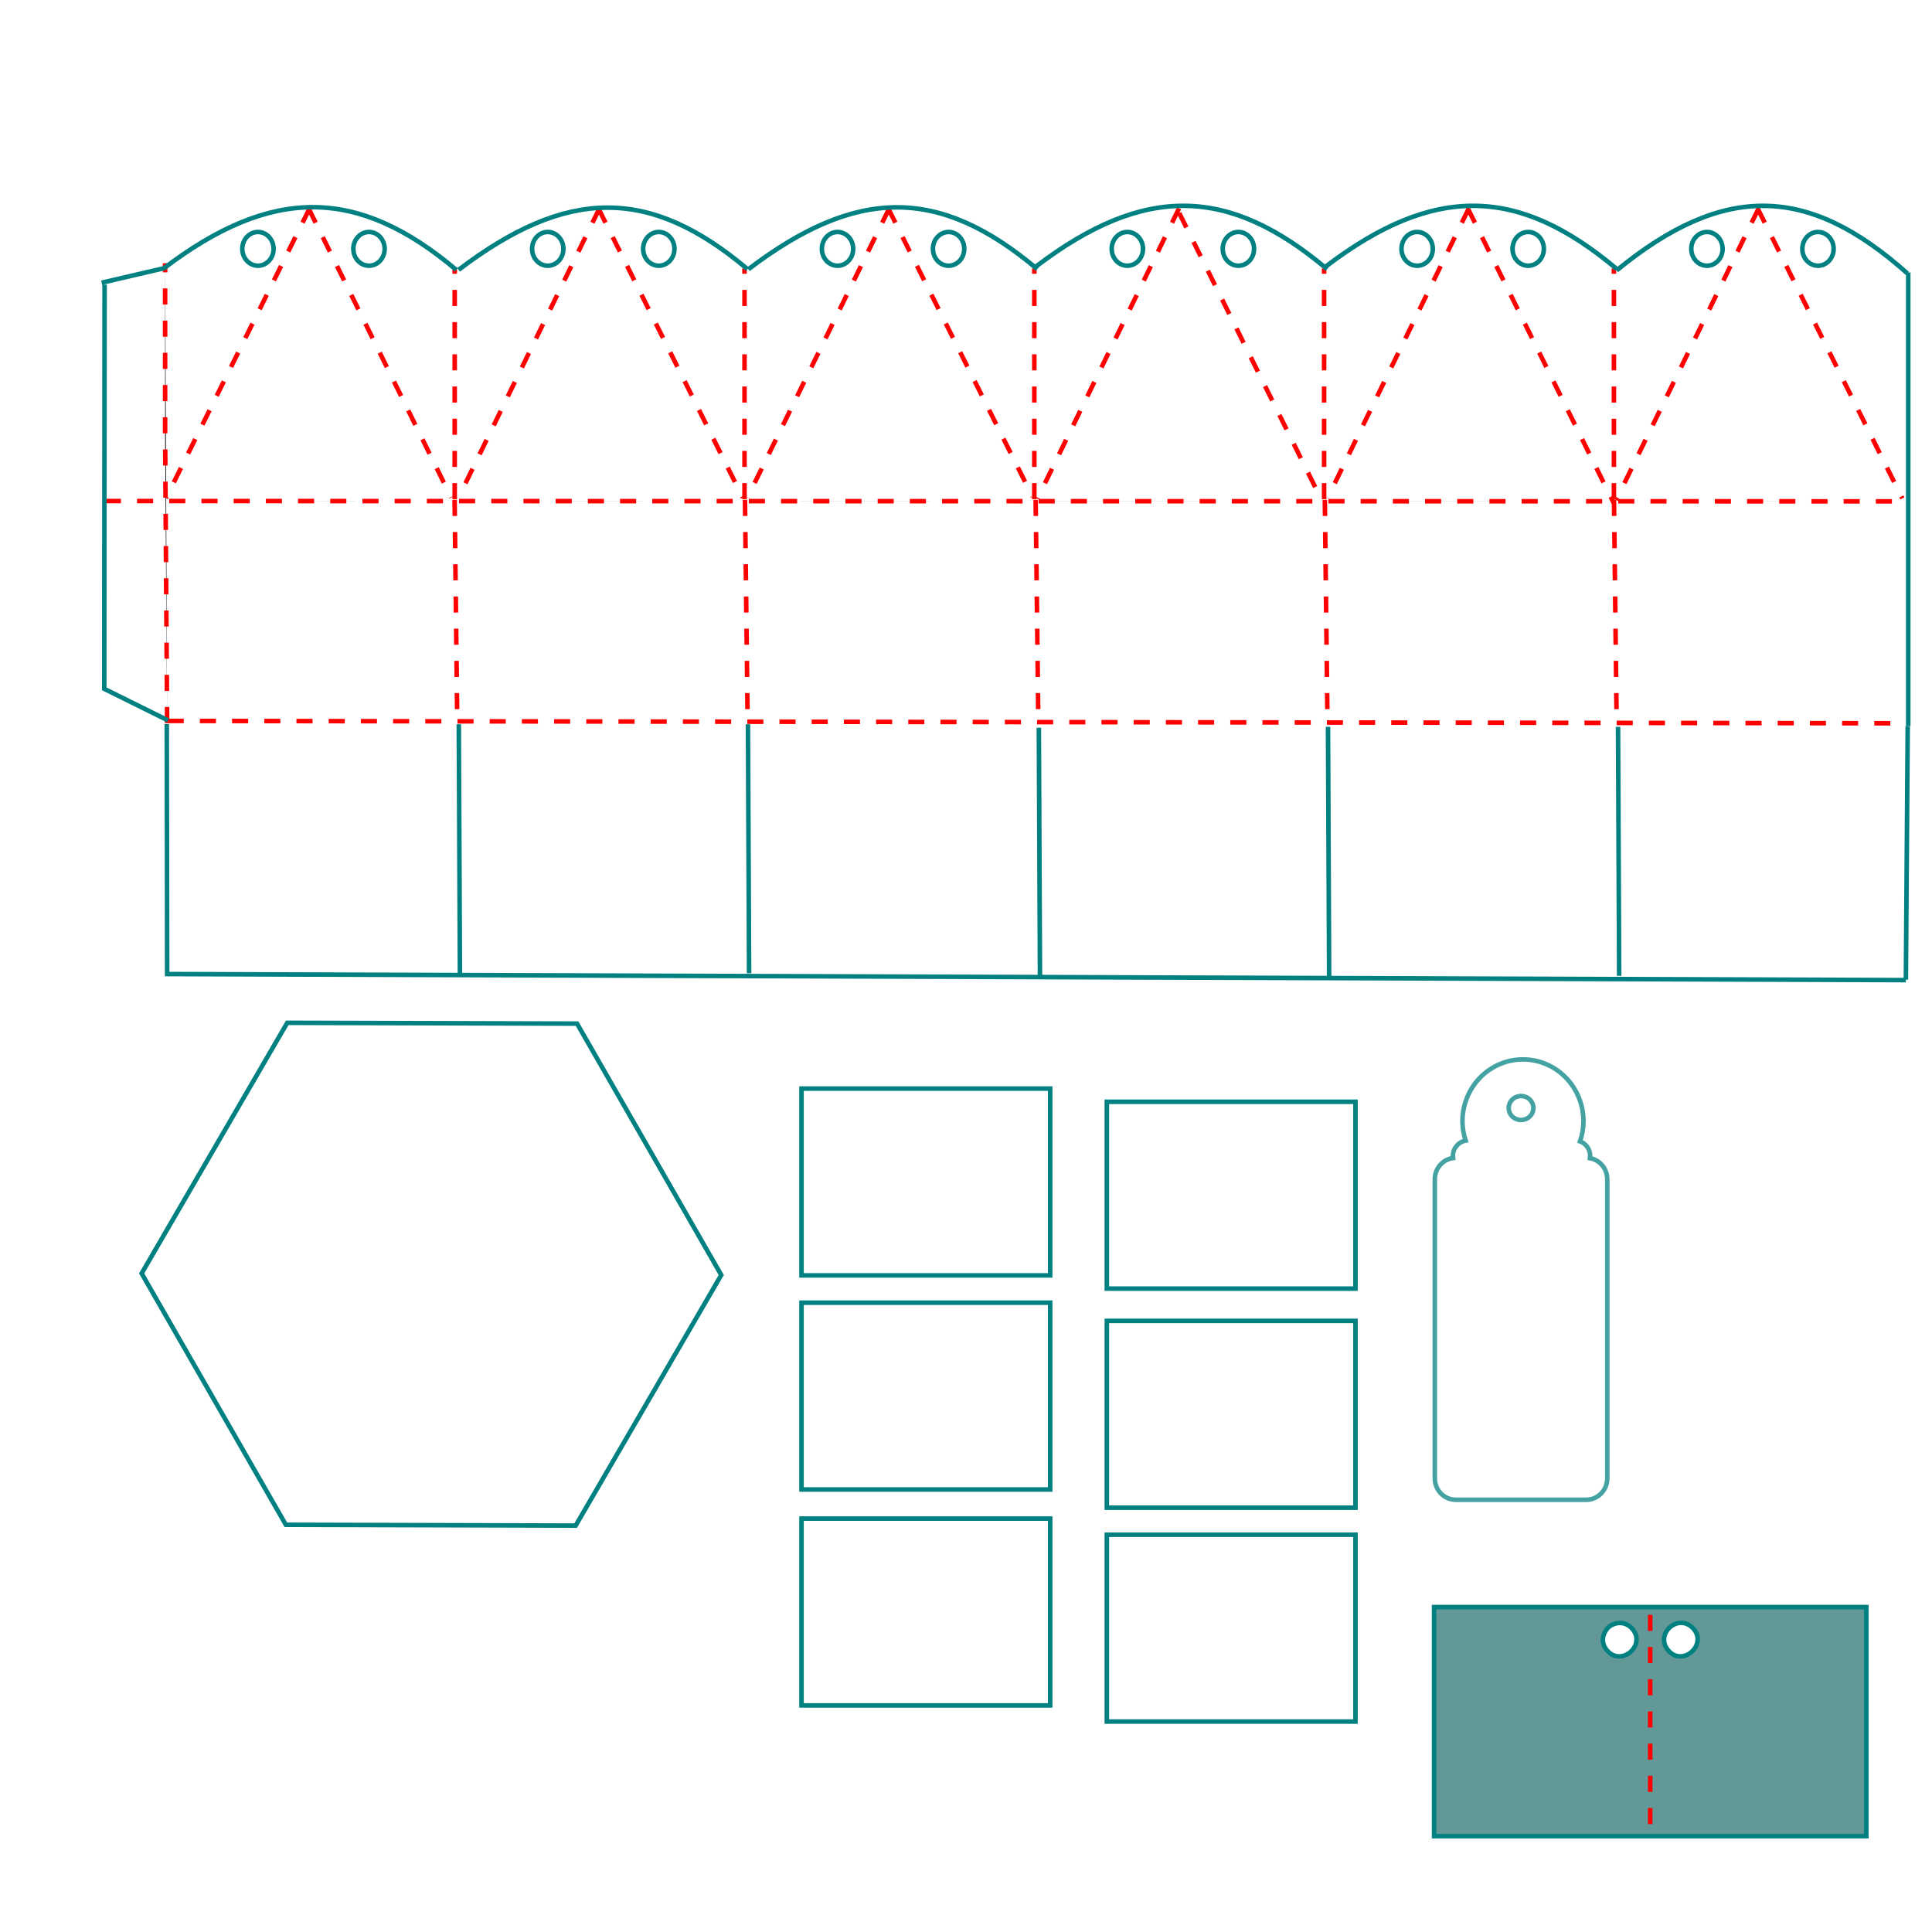 <?xml version="1.0" encoding="utf-8"?>
<!DOCTYPE svg PUBLIC "-//W3C//DTD SVG 1.1//EN" "http://www.w3.org/Graphics/SVG/1.1/DTD/svg11.dtd">
<!-- exported from Silhouette Studio® Business Edition V4.4.090ssbe -->
<svg version="1.1" xmlns="http://www.w3.org/2000/svg" xmlns:xlink="http://www.w3.org/1999/xlink" width="300mm" height="300mm" viewBox="0 0 300 300">
<defs/>
<g>
<g>
<path d="M 250.619 77.618 L 251.032 111.9 M 205.717 77.618 L 206.13 111.9 M 160.816 77.618 L 161.229 111.9 M 115.68 77.618 L 116.093 111.9 M 250.608 77.513 L 250.608 41.68 M 205.608 77.513 L 205.608 41.68 M 160.608 77.513 L 160.608 41.68 M 115.608 77.513 L 115.608 41.68 M 272.909 32.341 L 295.394 77.396 M 273.088 32.341 L 250.958 77.637 M 227.909 32.341 L 250.695 78.339 M 228.088 32.341 L 206.154 77.307 M 183.109 33.076 L 205.216 77.641 M 183.088 32.341 L 161.086 77.441 M 137.909 32.341 L 160.328 77.128 M 138.088 32.341 L 116.065 77.261 M 92.909 32.341 L 115.329 77.261 M 93.088 32.341 L 71.198 77.261 M 47.909 32.341 L 70.064 77.261 M 48.088 32.341 L 25.774 77.351 M 70.608 77.513 L 70.608 41.68 M 16.279 77.797 C 31.416 77.814 296.108 77.847 296.108 77.847 M 26.035 111.942 C 41.172 111.959 295.974 112.313 295.974 112.313 M 70.591 77.618 L 71.003 111.9 M 25.953 112.286 L 25.641 67.994 L 25.641 40.873" fill-rule="evenodd" fill="#000000" fill-opacity="1" stroke="#FF0000" stroke-opacity="1" stroke-width="0.706" stroke-dasharray="2.5 2.5" stroke-dashoffset="0" stroke-linecap="butt" stroke-linejoin="miter"/>
<path d="M 251.422 151.525 L 251.248 112.864 M 206.387 151.525 L 206.213 112.864 M 161.485 151.659 L 161.312 112.998 M 116.317 151.124 L 116.143 112.463 M 296.228 112.749 L 295.944 152.12 M 71.416 151.124 L 71.242 112.463 M 25.897 112.44 L 25.955 151.251 L 295.944 152.19 M 284.729 38.643 C 284.729 40.089 283.641 41.262 282.297 41.262 C 280.954 41.262 279.865 40.089 279.865 38.643 C 279.865 37.196 280.954 36.023 282.297 36.023 C 283.641 36.023 284.729 37.196 284.729 38.643 Z M 267.486 38.643 C 267.486 40.089 266.397 41.262 265.054 41.262 C 263.71 41.262 262.622 40.089 262.622 38.643 C 262.622 37.196 263.71 36.023 265.054 36.023 C 266.397 36.023 267.486 37.196 267.486 38.643 Z M 239.73 38.643 C 239.73 40.089 238.641 41.262 237.298 41.262 C 235.954 41.262 234.865 40.089 234.865 38.643 C 234.865 37.196 235.954 36.023 237.298 36.023 C 238.641 36.023 239.73 37.196 239.73 38.643 Z M 222.486 38.643 C 222.486 40.089 221.397 41.262 220.054 41.262 C 218.71 41.262 217.622 40.089 217.622 38.643 C 217.622 37.196 218.71 36.023 220.054 36.023 C 221.397 36.023 222.486 37.196 222.486 38.643 Z M 149.73 38.643 C 149.73 40.089 148.641 41.262 147.298 41.262 C 145.954 41.262 144.865 40.089 144.865 38.643 C 144.865 37.196 145.954 36.023 147.298 36.023 C 148.641 36.023 149.73 37.196 149.73 38.643 Z M 132.486 38.643 C 132.486 40.089 131.397 41.262 130.054 41.262 C 128.71 41.262 127.621 40.089 127.621 38.643 C 127.621 37.196 128.71 36.023 130.054 36.023 C 131.397 36.023 132.486 37.196 132.486 38.643 Z M 104.73 38.643 C 104.73 40.089 103.641 41.262 102.297 41.262 C 100.954 41.262 99.865 40.089 99.865 38.643 C 99.865 37.196 100.954 36.023 102.297 36.023 C 103.641 36.023 104.73 37.196 104.73 38.643 Z M 87.486 38.643 C 87.486 40.089 86.397 41.262 85.054 41.262 C 83.71 41.262 82.622 40.089 82.622 38.643 C 82.622 37.196 83.71 36.023 85.054 36.023 C 86.397 36.023 87.486 37.196 87.486 38.643 Z M 251.022 41.994 C 267.733 28.321 280.853 28.77 296.171 42.448 M 205.928 41.339 C 222.64 28.652 235.76 28.869 251.077 41.793 M 160.928 41.339 C 177.64 28.652 190.76 28.869 206.077 41.793 M 116.209 41.807 C 132.921 29.12 145.76 28.869 161.077 41.793 M 71.209 41.901 C 87.921 29.214 100.76 28.869 116.077 41.793 M 296.311 112.722 L 296.311 42.312 M 194.73 38.643 C 194.73 40.089 193.641 41.262 192.298 41.262 C 190.954 41.262 189.865 40.089 189.865 38.643 C 189.865 37.196 190.954 36.023 192.298 36.023 C 193.641 36.023 194.73 37.196 194.73 38.643 Z M 177.486 38.643 C 177.486 40.089 176.397 41.262 175.054 41.262 C 173.71 41.262 172.621 40.089 172.621 38.643 C 172.621 37.196 173.71 36.023 175.054 36.023 C 176.397 36.023 177.486 37.196 177.486 38.643 Z M 59.73 38.643 C 59.73 40.089 58.641 41.262 57.298 41.262 C 55.954 41.262 54.865 40.089 54.865 38.643 C 54.865 37.196 55.954 36.023 57.298 36.023 C 58.641 36.023 59.73 37.196 59.73 38.643 Z M 42.486 38.643 C 42.486 40.089 41.397 41.262 40.054 41.262 C 38.711 41.262 37.622 40.089 37.622 38.643 C 37.622 37.196 38.71 36.023 40.054 36.023 C 41.397 36.023 42.486 37.196 42.486 38.643 Z M 16.242 44.2 L 16.188 106.961 L 26.092 111.867 M 70.855 41.904 C 55.537 28.98 42.168 28.967 25.456 41.654 L 15.785 43.899" fill-rule="evenodd" fill="none" fill-opacity="1" stroke="#008080" stroke-opacity="1" stroke-width="0.706" stroke-linecap="butt" stroke-linejoin="miter"/>
</g>
<path d="M 89.389 236.893 L 44.387 236.768 L 21.993 197.733 L 44.602 158.822 L 89.605 158.946 L 111.998 197.982 L 89.389 236.893 Z" fill-rule="evenodd" fill="none" fill-opacity="1" stroke="#008080" stroke-opacity="1" stroke-width="0.706" stroke-linecap="butt" stroke-linejoin="miter"/>
<g>
<path d="M 171.87 205.106 L 210.48 205.106 L 210.48 234.115 L 171.87 234.115 L 171.87 205.106 Z" fill-rule="evenodd" fill="none" fill-opacity="1" stroke="#008080" stroke-opacity="1" stroke-width="0.706" stroke-linecap="butt" stroke-linejoin="miter"/>
<path d="M 124.46 235.806 L 163.07 235.806 L 163.07 264.814 L 124.46 264.814 L 124.46 235.806 Z" fill-rule="evenodd" fill="none" fill-opacity="1" stroke="#008080" stroke-opacity="1" stroke-width="0.706" stroke-linecap="butt" stroke-linejoin="miter"/>
<path d="M 124.46 169.036 L 163.07 169.036 L 163.07 198.044 L 124.46 198.044 L 124.46 169.036 Z" fill-rule="evenodd" fill="none" fill-opacity="1" stroke="#008080" stroke-opacity="1" stroke-width="0.706" stroke-linecap="butt" stroke-linejoin="miter"/>
<g>
<path d="M 171.87 171.085 L 210.48 171.085 L 210.48 200.094 L 171.87 200.094 L 171.87 171.085 Z" fill-rule="evenodd" fill="none" fill-opacity="1" stroke="#008080" stroke-opacity="1" stroke-width="0.706" stroke-linecap="butt" stroke-linejoin="miter"/>
<path d="M 124.46 202.28 L 163.07 202.28 L 163.07 231.288 L 124.46 231.288 L 124.46 202.28 Z" fill-rule="evenodd" fill="none" fill-opacity="1" stroke="#008080" stroke-opacity="1" stroke-width="0.706" stroke-linecap="butt" stroke-linejoin="miter"/>
<path d="M 171.87 238.313 L 210.48 238.313 L 210.48 267.321 L 171.87 267.321 L 171.87 238.313 Z" fill-rule="evenodd" fill="none" fill-opacity="1" stroke="#008080" stroke-opacity="1" stroke-width="0.706" stroke-linecap="butt" stroke-linejoin="miter"/>
</g>
</g>
<path d="M 236.484 164.506 C 233.992 164.506 231.602 165.518 229.84 167.32 C 228.077 169.121 227.088 171.565 227.088 174.113 C 227.096 175.132 227.262 176.143 227.58 177.109 C 227.025 177.217 226.525 177.513 226.165 177.946 C 225.805 178.379 225.608 178.922 225.608 179.483 C 225.608 179.595 225.616 179.707 225.632 179.817 C 224.028 180.032 222.797 181.425 222.797 183.125 L 222.797 229.546 C 222.797 231.396 224.254 232.885 226.063 232.885 L 246.312 232.885 C 248.122 232.885 249.579 231.396 249.579 229.546 L 249.579 183.125 C 249.579 181.477 248.421 180.117 246.889 179.84 C 246.906 179.722 246.915 179.602 246.916 179.483 C 246.916 178.994 246.766 178.516 246.487 178.113 C 246.207 177.709 245.811 177.4 245.351 177.224 C 245.694 176.224 245.872 175.173 245.88 174.113 C 245.88 171.565 244.89 169.121 243.128 167.32 C 241.365 165.518 238.976 164.506 236.484 164.506 Z M 236.188 170.188 C 236.696 170.188 237.183 170.384 237.543 170.733 C 237.902 171.082 238.104 171.556 238.104 172.05 C 238.104 172.543 237.902 173.017 237.543 173.366 C 237.183 173.715 236.696 173.911 236.188 173.911 C 235.679 173.911 235.192 173.715 234.833 173.366 C 234.473 173.017 234.271 172.543 234.271 172.05 C 234.271 171.556 234.473 171.082 234.832 170.733 C 235.192 170.384 235.679 170.188 236.188 170.188 Z" fill-rule="evenodd" fill="none" fill-opacity="0" stroke="#008080" stroke-opacity="0.729" stroke-width="0.706" stroke-linecap="butt" stroke-linejoin="miter"/>
<g>
<path d="M 289.808 249.549 L 289.808 285.118 L 222.682 285.118 L 222.682 249.549 L 289.808 249.549 Z M 254.119 254.518 C 254.109 253.932 253.87 253.322 253.314 252.767 C 252.126 251.579 250.564 252.012 249.851 252.6 C 249.314 253.044 248.203 254.654 249.502 256.229 C 251.278 258.38 254.156 256.608 254.119 254.518 Z M 263.613 254.505 C 263.605 253.921 263.37 253.315 262.821 252.767 C 260.539 250.485 256.941 253.722 259.01 256.229 C 260.785 258.38 263.644 256.588 263.613 254.505 Z" fill-rule="evenodd" fill="#639898" fill-opacity="1" stroke="#008080" stroke-opacity="1" stroke-width="0.706" stroke-linecap="butt" stroke-linejoin="miter"/>
<path d="M 256.244 250.746 L 256.244 284.729" fill-rule="evenodd" fill="#639898" fill-opacity="1" stroke="#FF0000" stroke-opacity="1" stroke-width="0.706" stroke-dasharray="2.5 2.5" stroke-dashoffset="0" stroke-linecap="butt" stroke-linejoin="miter"/>
</g>
</g>
</svg>